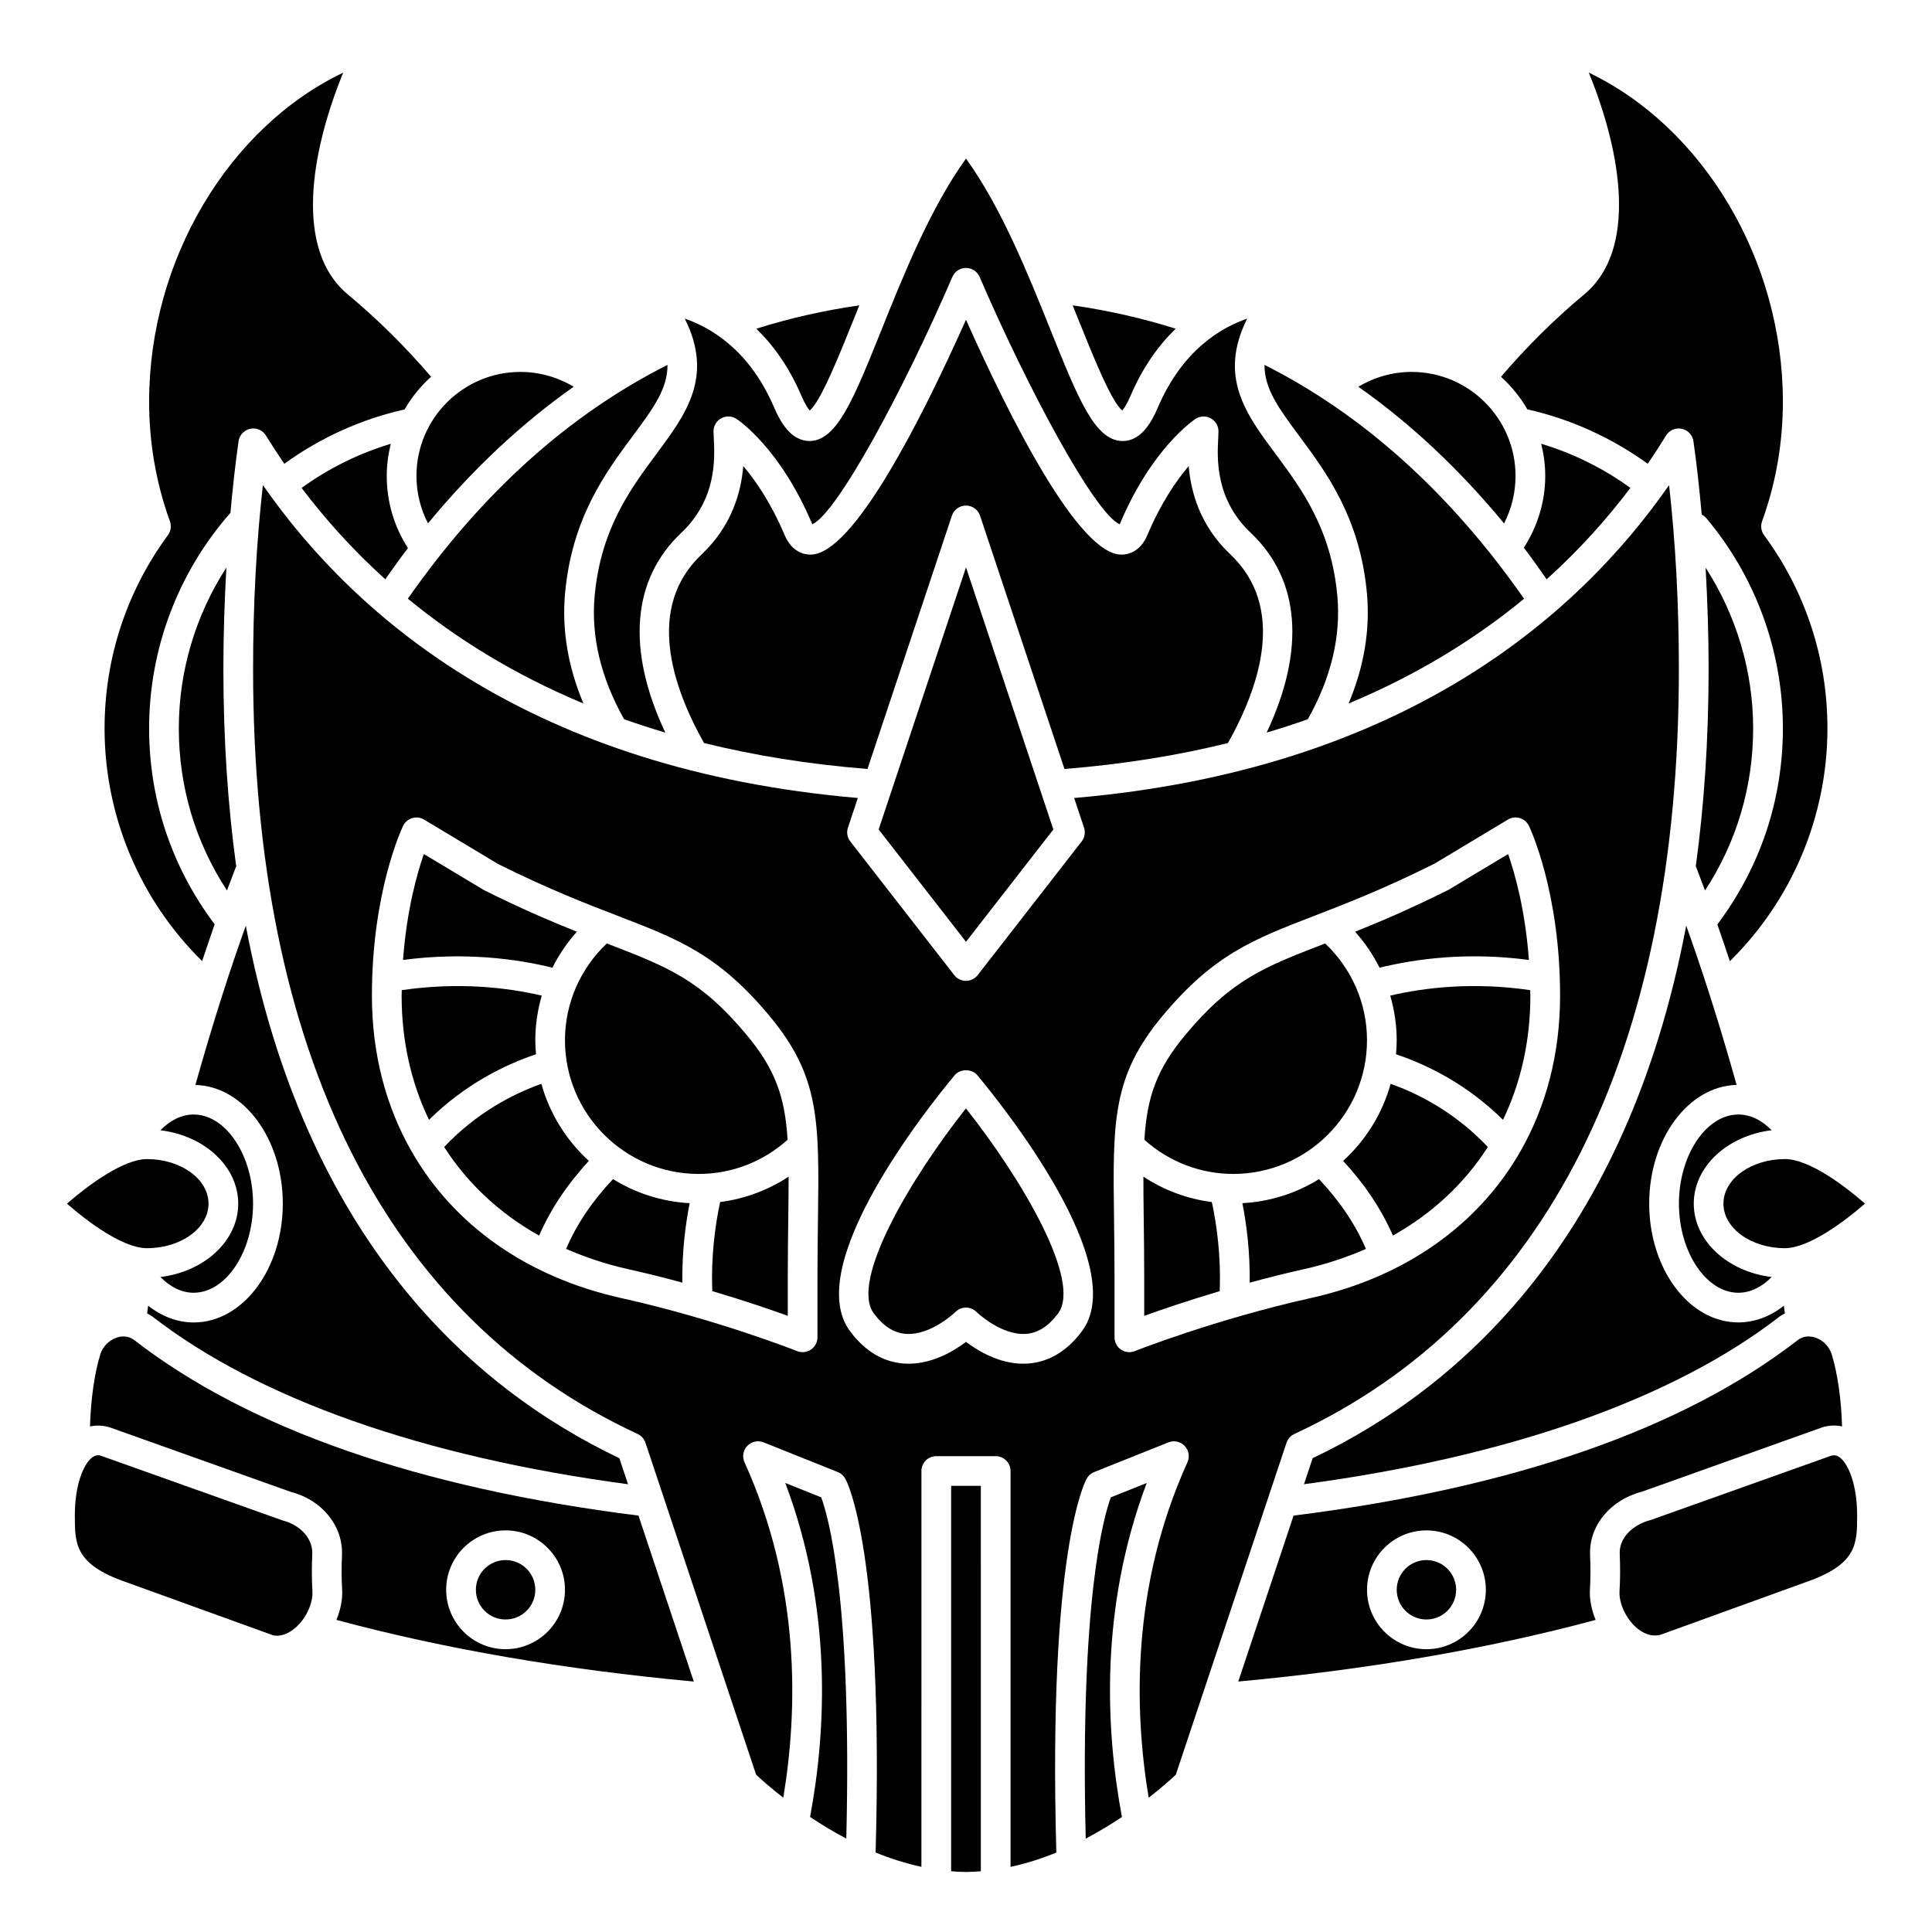 <?xml version="1.0" encoding="UTF-8"?>
<!-- Uploaded to: SVG Repo, www.svgrepo.com, Generator: SVG Repo Mixer Tools -->
<svg fill="#000000" width="800px" height="800px" version="1.1" viewBox="144 144 512 512" xmlns="http://www.w3.org/2000/svg">
 <g>
  <path d="m186.51 482.42c2.598 2.66 5.668 4.172 8.812 4.172 8.535 0 15.742-10.816 15.742-23.617 0-12.801-7.211-23.617-15.742-23.617-3.148 0-6.223 1.508-8.816 4.172 11.648 1.41 20.625 9.578 20.625 19.449 0 9.863-8.973 18.031-20.621 19.441z"/>
  <path d="m182.99 492.07c0.473 0.277 0.973 0.5 1.414 0.844 28.234 21.859 71.746 37.16 126.03 44.426l-2.301-6.906c-38.891-18.512-83.246-57.828-98.992-141.12-2.094 5.859-4.144 11.883-6.125 18.066-2.664 8.312-5.051 16.363-7.234 24.145 12.809 0.316 23.16 14.289 23.16 31.453 0 17.363-10.594 31.488-23.617 31.488-4.328 0-8.469-1.605-12.066-4.441-0.086 0.68-0.188 1.383-0.27 2.051z"/>
  <path d="m252.09 302.66c12.641 10.41 27.98 20.035 46.527 27.777-4.094-9.734-5.75-19.523-4.871-29.199 1.82-20.008 10.781-32.066 17.984-41.762 5.34-7.188 9.234-12.477 9.16-18.77-26.09 13.133-49.219 33.914-68.801 61.953z"/>
  <path d="m171.71 337.02c0 23.285 9.367 45.445 25.859 61.684 1.094-3.289 2.199-6.551 3.32-9.746-11.336-15.074-17.371-32.969-17.371-51.938 0-21.074 7.664-41.312 21.547-57.113 0.594-6.488 1.277-12.867 2.16-18.988 0.238-1.641 1.48-2.961 3.102-3.293 1.629-0.34 3.289 0.391 4.152 1.797 1.508 2.461 3.129 4.961 4.856 7.481 9.52-6.894 20.465-11.859 31.887-14.402 1.871-3.246 4.242-6.16 7.012-8.66-6.676-7.82-14.098-15.188-22.133-21.879-13.988-11.664-9.965-37.176-1.148-58.715-30.281 14.488-51.434 49.582-51.434 87.18 0 10.965 1.855 21.637 5.512 31.719 0.445 1.234 0.246 2.613-0.531 3.672-10.984 14.953-16.789 32.656-16.789 51.203z"/>
  <path d="m257.42 282.7c11.824-14.332 24.723-26.426 38.613-36.211-4.25-2.535-9.117-3.926-14.117-3.926-15.188 0-27.551 12.359-27.551 27.551 0 4.449 1.059 8.715 3.055 12.586z"/>
  <path d="m223.93 273.3c6.109 8.102 13.434 16.32 22.176 24.211 1.977-2.805 3.961-5.594 6.008-8.262-3.684-5.703-5.621-12.266-5.621-19.137 0-2.938 0.398-5.773 1.074-8.5-8.441 2.527-16.477 6.5-23.637 11.688z"/>
  <path d="m191.39 337.02c0 15.488 4.402 30.199 12.762 42.965 0.766-2.059 1.535-4.109 2.309-6.109 0.035-0.086 0.105-0.141 0.145-0.227-2.184-15.961-3.406-33.344-3.406-52.375 0-9.211 0.301-18.145 0.797-26.867-8.156 12.637-12.605 27.371-12.605 42.613z"/>
  <path d="m285.86 565.31c0 4.348-3.527 7.871-7.875 7.871-4.348 0-7.871-3.523-7.871-7.871s3.523-7.875 7.871-7.875c4.348 0 7.875 3.527 7.875 7.875"/>
  <path d="m179.58 499.14c-1.703-1.316-3.574-1.008-4.543-0.699-2.09 0.656-3.797 2.371-4.449 4.465-1.547 4.965-2.512 11.855-2.742 19.117 1.555-0.34 3.18-0.309 4.84 0.121 0.117 0.027 0.234 0.066 0.352 0.105l48.07 17.133c8.156 2.066 13.859 8.996 13.52 16.742-0.141 3.207-0.125 6.258 0.039 9.059 0.16 2.644-0.414 5.453-1.512 8.109 28.488 7.668 60.289 13.152 94.707 16.336l-14.66-43.973c-58.23-7.324-103.19-22.957-133.62-46.516zm98.402 81.914c-8.684 0-15.742-7.062-15.742-15.742 0-8.684 7.062-15.742 15.742-15.742 8.684 0 15.742 7.062 15.742 15.742 0.004 8.68-7.059 15.742-15.742 15.742z"/>
  <path d="m226.75 555.78c0.172-3.988-3.094-7.641-7.949-8.879l-48.211-17.168c-0.211-0.043-0.41-0.066-0.602-0.066-0.566 0-1.07 0.195-1.598 0.605-2.269 1.758-4.559 7.191-4.559 15.363 0 7.516 0 12.941 13.574 17.648l38.93 14.074c2.199 0.539 4.383-0.68 5.766-1.824 2.918-2.414 4.891-6.566 4.691-9.879-0.18-3.078-0.195-6.398-0.043-9.875z"/>
  <path d="m199.26 462.98c0-6.512-7.312-11.809-16.309-11.809-6.32 0-15.812 7.106-21.203 11.812 5.457 4.789 14.828 11.801 21.203 11.801 8.996 0 16.309-5.297 16.309-11.805z"/>
  <path d="m553.88 297.52c8.746-7.894 16.074-16.113 22.188-24.223-7.156-5.188-15.195-9.168-23.641-11.695 0.68 2.734 1.078 5.574 1.078 8.508 0 6.836-2.019 13.34-5.668 19.039 2.062 2.691 4.051 5.539 6.043 8.371z"/>
  <path d="m506.25 301.24c0.883 9.68-0.766 19.461-4.859 29.195 18.535-7.738 33.867-17.355 46.504-27.762-19.59-28.039-42.703-48.836-68.785-61.973-0.074 6.297 3.816 11.582 9.16 18.773 7.199 9.695 16.164 21.762 17.98 41.766z"/>
  <path d="m352.11 537.01c12.57 33.344 10.828 65.734 6.57 88.5 2.894 1.934 6.102 3.894 9.598 5.734 1.551-63.793-4.848-85.613-6.656-90.43z"/>
  <path d="m542.59 282.71c1.996-3.871 3.039-8.156 3.039-12.598 0-15.191-12.363-27.551-27.551-27.551-4.996 0-9.859 1.398-14.102 3.93 13.887 9.781 26.785 21.883 38.613 36.219z"/>
  <path d="m548.81 252.5c11.406 2.543 22.344 7.519 31.855 14.406 1.727-2.523 3.348-5.023 4.856-7.481 0.863-1.414 2.508-2.141 4.152-1.797 1.621 0.336 2.867 1.648 3.102 3.293 0.902 6.266 1.598 12.801 2.199 19.449 0.461 0.23 0.887 0.559 1.238 0.98 13.07 15.547 20.27 35.316 20.27 55.668 0 18.953-6.027 36.883-17.371 51.965 1.125 3.199 2.231 6.461 3.32 9.742 16.488-16.238 25.859-38.469 25.859-61.707 0-18.547-5.805-36.25-16.793-51.199-0.781-1.059-0.977-2.438-0.531-3.672 3.66-10.086 5.512-20.754 5.512-31.719 0-37.598-21.152-72.691-51.434-87.18 8.816 21.539 12.84 47.051-1.148 58.715-8.047 6.699-15.445 14.07-22.121 21.891 2.758 2.496 5.129 5.402 7 8.648 0.012-0.004 0.023-0.008 0.035-0.004z"/>
  <path d="m638.24 462.97c-5.457-4.785-14.828-11.805-21.203-11.805-8.988 0-16.309 5.297-16.309 11.809 0 6.512 7.312 11.809 16.309 11.809 6.324-0.004 15.809-7.106 21.203-11.812z"/>
  <path d="m318.05 264.18c-6.957 9.363-14.844 19.98-16.465 37.777-0.977 10.719 1.652 21.699 7.805 32.641 3.535 1.25 7.176 2.438 10.926 3.547-10.312-21.902-8.918-40.516 4.231-52.945 9.449-8.934 8.883-19.805 8.613-25.027-0.039-0.762-0.07-1.387-0.07-1.867 0-1.445 0.793-2.773 2.062-3.465 1.27-0.68 2.82-0.621 4.027 0.168 0.465 0.309 11.535 7.715 19.988 27.695 0.039 0.09 0.074 0.168 0.105 0.238 6.578-2.926 24.215-35.641 37.113-65.555 0.621-1.445 2.047-2.375 3.617-2.375s2.996 0.934 3.613 2.379c12.895 29.914 30.535 62.629 37.113 65.555 0.035-0.07 0.07-0.148 0.105-0.238 8.449-19.977 19.523-27.387 19.988-27.695 1.211-0.793 2.762-0.852 4.027-0.168 1.273 0.688 2.062 2.019 2.062 3.461 0 0.48-0.031 1.105-0.07 1.863-0.273 5.223-0.844 16.094 8.613 25.027 13.145 12.426 14.535 31.047 4.231 52.941 3.738-1.105 7.375-2.281 10.902-3.527 6.152-10.949 8.801-21.93 7.828-32.652-1.617-17.801-9.504-28.418-16.465-37.781-7.754-10.43-15.133-20.363-7.434-35.734-7.094 2.426-17.211 8.469-23.672 23.543-1.637 3.82-4.383 8.891-9.32 8.891h-0.082c-7.246-0.082-11.688-11.137-19.043-29.445-5.848-14.578-12.996-32.379-22.398-45.406-9.402 13.027-16.551 30.832-22.402 45.406-7.356 18.309-11.797 29.363-19.043 29.445-4.941-0.023-7.758-5.047-9.402-8.891-6.461-15.066-16.574-21.113-23.672-23.539 7.695 15.371 0.316 25.305-7.434 35.734z"/>
  <path d="m376.85 363.82 23.152 29.762 23.148-29.762-23.148-69.461z"/>
  <path d="m441.41 252.78c0.414-0.465 1.184-1.531 2.199-3.898 3.336-7.789 7.555-13.508 11.965-17.77-8.746-2.762-17.883-4.836-27.312-6.195 0.484 1.195 0.977 2.422 1.445 3.582 3.961 9.852 8.832 21.992 11.703 24.281z"/>
  <path d="m469.42 340.91c8.539-15.195 15.422-36.02 0.625-50.004-8.137-7.688-10.461-16.684-11.027-23.398-3.266 3.852-7.348 9.77-10.938 18.254-1.914 4.527-5.133 5.211-6.875 5.215h-0.02c-11.316 0.008-29.422-35.879-41.188-62.242-11.77 26.359-29.875 62.242-41.191 62.242h-0.016c-1.742-0.004-4.965-0.688-6.875-5.215-3.59-8.48-7.668-14.398-10.938-18.25-0.566 6.711-2.891 15.707-11.027 23.395-14.766 13.961-7.957 34.715 0.625 50 13.156 3.25 27.555 5.621 43.316 6.879l22.371-67.121c0.535-1.602 2.035-2.688 3.734-2.688 1.695 0 3.195 1.082 3.731 2.691l22.371 67.117c15.762-1.262 30.168-3.621 43.32-6.875z"/>
  <path d="m358.58 252.78c2.871-2.285 7.746-14.43 11.707-24.281 0.469-1.16 0.961-2.383 1.445-3.582-9.426 1.359-18.562 3.434-27.312 6.199 4.414 4.262 8.625 9.98 11.961 17.77 1.016 2.363 1.785 3.43 2.199 3.894z"/>
  <path d="m491.87 530.43-2.301 6.906c54.285-7.266 97.801-22.566 126.03-44.426 0.441-0.344 0.941-0.562 1.414-0.844-0.082-0.664-0.184-1.363-0.273-2.035-3.59 2.832-7.727 4.426-12.07 4.426-13.023 0-23.617-14.125-23.617-31.488 0-17.16 10.352-31.133 23.168-31.457-2.051-7.305-4.262-14.805-6.715-22.516l-0.516-1.625c-1.98-6.176-4.031-12.203-6.129-18.078-15.742 83.309-60.098 122.62-98.992 141.14z"/>
  <path d="m549.18 398.4c-0.973-13.184-3.719-22.957-5.516-28.062l-15.695 9.418c-9.863 4.941-17.961 8.398-24.852 11.16 2.59 2.902 4.766 6.102 6.477 9.535 9.727-2.394 23.465-4.203 39.586-2.051z"/>
  <path d="m447.01 455.82c-0.004 3.34 0.039 6.969 0.09 11.047 0.059 4.719 0.129 9.941 0.129 15.793v10.059c4.461-1.617 11.48-4.023 20-6.551 0.367-9.336-0.777-17.59-2.078-23.609-6.508-0.852-12.695-3.125-18.141-6.738z"/>
  <path d="m512.43 407.85c1.082 3.809 1.711 7.769 1.711 11.828 0 1.25-0.082 2.488-0.188 3.715 8.305 2.785 18.809 7.934 28.359 17.375 4.691-9.766 7.25-20.844 7.25-32.898 0-0.508-0.031-0.969-0.035-1.469-14.996-2.203-27.887-0.715-37.098 1.449z"/>
  <path d="m499.94 451.65c5.731 6.184 10.145 12.816 13.195 19.789 10.504-5.887 19.012-13.867 25.16-23.477-8.496-8.988-18.059-14.008-25.762-16.734-2.215 7.965-6.641 15-12.594 20.422z"/>
  <path d="m506.27 419.68c0-9.766-4.039-18.973-11.086-25.652-0.086 0.031-0.18 0.07-0.27 0.102-15.848 6.113-24.582 9.48-36.789 24.133-7.648 9.176-10.137 16.469-10.855 27.785 6.512 5.832 14.801 9.055 23.578 9.055 19.535 0 35.422-15.891 35.422-35.422z"/>
  <path d="m487.01 524.02c66.676-30.918 101.91-101.02 101.91-202.74 0-17.129-0.875-33.465-2.598-48.711-24.871 35.703-71.613 75.5-157.66 82.91l2.617 7.852c0.418 1.246 0.184 2.625-0.625 3.66l-27.551 35.426c-0.746 0.957-1.891 1.52-3.106 1.52s-2.363-0.562-3.106-1.52l-27.551-35.426c-0.812-1.039-1.047-2.414-0.625-3.66l2.617-7.856c-86.07-7.414-132.8-47.23-157.66-82.906-1.727 15.242-2.602 31.582-2.602 48.711 0 101.72 35.238 171.82 101.91 202.74 0.984 0.457 1.73 1.301 2.074 2.328l29.324 87.969c1.109 1.043 3.637 3.316 7.203 6.094 3.891-23.434 4.578-56.129-10.277-88.891-0.66-1.465-0.371-3.184 0.738-4.344s2.816-1.531 4.305-0.938l19.68 7.871c0.828 0.332 1.52 0.934 1.961 1.707 0.426 0.746 10.301 19.102 8.059 99.113 3.852 1.59 7.934 2.887 12.137 3.801l0.004-104.9c0-2.172 1.758-3.938 3.938-3.938h15.742c2.176 0 3.938 1.762 3.938 3.938v104.91c4.203-0.914 8.285-2.207 12.137-3.797-2.242-80.02 7.629-98.375 8.059-99.125 0.441-0.777 1.133-1.375 1.961-1.707l19.68-7.871c1.484-0.594 3.195-0.223 4.305 0.938 1.109 1.16 1.402 2.883 0.738 4.344-14.859 32.766-14.164 65.465-10.277 88.898 3.566-2.777 6.09-5.059 7.195-6.102l29.332-87.965c0.344-1.031 1.09-1.867 2.074-2.324zm-126.24-57.051c-0.059 4.684-0.133 9.871-0.133 15.688v15.742c0 1.309-0.645 2.527-1.723 3.258-0.66 0.445-1.438 0.68-2.211 0.68-0.492 0-0.988-0.09-1.457-0.281-0.207-0.082-21.246-8.406-46.633-14.059-25.141-5.598-44.375-19.449-55.441-38.695 0-0.004-0.004-0.004-0.004-0.008-6.871-11.949-10.609-25.969-10.609-41.422 0-27.492 7.922-44.301 8.262-45 0.48-0.996 1.359-1.746 2.418-2.066 1.059-0.316 2.207-0.172 3.156 0.398l19.68 11.809c13.203 6.586 23.535 10.574 31.844 13.777 15.953 6.152 26.484 10.215 40.004 26.438 13.344 16.008 13.184 27.836 12.848 53.742zm69.93 29.855c-3.949 5.266-8.75 8.133-14.27 8.531-0.422 0.027-0.844 0.043-1.258 0.043-6.371 0-11.98-3.379-15.168-5.785-3.398 2.57-9.578 6.227-16.434 5.742-5.519-0.395-10.32-3.262-14.27-8.531-13.02-17.355 20.77-59.57 27.676-67.855 1.5-1.793 4.551-1.793 6.051 0 6.898 8.285 40.688 50.5 27.672 67.855zm14.051 5.231c-0.469 0.191-0.965 0.281-1.457 0.281-0.777 0-1.551-0.23-2.211-0.676-1.078-0.734-1.723-1.953-1.723-3.262v-15.742c0-5.812-0.07-11-0.129-15.684-0.34-25.91-0.496-37.734 12.852-53.746 13.52-16.223 24.055-20.285 40.004-26.438 8.305-3.203 18.641-7.191 32.105-13.926l19.418-11.664c0.953-0.57 2.106-0.711 3.156-0.398 1.062 0.32 1.938 1.066 2.418 2.066 0.332 0.703 8.254 17.512 8.254 45.004 0 15.453-3.738 29.473-10.613 41.422-11.066 19.25-30.305 33.105-55.441 38.703-25.383 5.652-46.422 13.977-46.633 14.059z"/>
  <path d="m579.25 539.27 47.719-17.027c0.113-0.039 0.23-0.078 0.352-0.105 1.66-0.43 3.289-0.461 4.848-0.121-0.227-7.258-1.191-14.109-2.75-19.109-0.648-2.098-2.359-3.805-4.449-4.469-0.969-0.309-2.844-0.613-4.543 0.699-30.426 23.562-75.391 39.195-133.62 46.512l-14.656 43.973c34.418-3.18 66.227-8.664 94.711-16.332-1.098-2.656-1.672-5.469-1.512-8.117 0.164-2.793 0.18-5.844 0.039-9.055-0.344-7.746 5.356-14.676 13.863-16.848zm-57.23 41.785c-8.684 0-15.742-7.062-15.742-15.742 0-8.684 7.062-15.742 15.742-15.742 8.684 0 15.742 7.062 15.742 15.742s-7.059 15.742-15.742 15.742z"/>
  <path d="m631.61 530.27c-0.707-0.551-1.371-0.707-2.203-0.539l-47.867 17.059c-5.203 1.348-8.469 5-8.297 8.988 0.152 3.477 0.137 6.797-0.047 9.867-0.199 3.312 1.773 7.465 4.691 9.883 1.387 1.141 3.578 2.371 6.133 1.711l38.516-13.945c13.625-4.719 13.625-10.148 13.625-17.66 0-8.172-2.289-13.605-4.551-15.363z"/>
  <path d="m396.06 639.9c1.309 0.102 2.613 0.191 3.938 0.191s2.629-0.094 3.938-0.191l-0.004-102.14h-7.871z"/>
  <path d="m595.85 379.99c8.359-12.77 12.754-27.496 12.754-42.969 0-15.172-4.465-29.953-12.602-42.59 0.496 8.715 0.797 17.641 0.797 26.844 0 18.988-1.219 36.328-3.394 52.258 0.82 2.125 1.633 4.281 2.445 6.457z"/>
  <path d="m493.55 456.48c-5.969 3.695-12.883 5.969-20.305 6.375 1.121 5.707 2.039 12.93 1.934 21.055 4.574-1.238 9.422-2.469 14.496-3.598 5.809-1.297 11.23-3.121 16.312-5.34-2.797-6.5-6.961-12.695-12.438-18.492z"/>
  <path d="m529.89 565.31c0 4.348-3.523 7.871-7.871 7.871s-7.871-3.523-7.871-7.871 3.523-7.875 7.871-7.875 7.871 3.527 7.871 7.875"/>
  <path d="m285.86 419.68c0-4.059 0.625-8.02 1.707-11.828-9.211-2.164-22.102-3.652-37.098-1.449-0.004 0.5-0.035 0.961-0.035 1.469 0 12.055 2.559 23.133 7.254 32.895 9.543-9.434 20.051-14.586 28.359-17.375-0.105-1.223-0.188-2.461-0.188-3.711z"/>
  <path d="m375.59 492.1c2.547 3.398 5.328 5.16 8.5 5.394 6.652 0.445 13.062-5.762 13.125-5.824 0.766-0.758 1.773-1.141 2.777-1.141 1.008 0 2.016 0.383 2.777 1.148 0.059 0.055 6.508 6.258 13.117 5.816 3.176-0.234 5.957-2 8.5-5.394 6.414-8.555-9.605-35.664-24.402-54.367-14.785 18.707-30.801 45.82-24.395 54.367z"/>
  <path d="m447.89 537.01-9.5 3.801c-1.797 4.82-8.211 26.691-6.664 90.449 3.496-1.848 6.707-3.801 9.598-5.734-4.262-22.77-6.004-55.168 6.566-88.516z"/>
  <path d="m287.47 431.23c-7.703 2.731-17.262 7.746-25.762 16.734 6.148 9.613 14.652 17.59 25.16 23.477 3.055-6.981 7.461-13.609 13.195-19.789-5.953-5.422-10.383-12.457-12.594-20.422z"/>
  <path d="m290.4 400.45c1.707-3.438 3.887-6.637 6.477-9.535-6.875-2.75-14.914-6.176-24.59-11.012l-15.965-9.57c-1.789 5.106-4.543 14.883-5.516 28.066 16.133-2.144 29.879-0.34 39.594 2.051z"/>
  <path d="m294.02 474.97c5.082 2.215 10.5 4.047 16.312 5.34 5.074 1.129 9.922 2.356 14.496 3.598-0.105-8.125 0.812-15.348 1.934-21.055-7.418-0.41-14.336-2.68-20.305-6.375-5.484 5.793-9.645 11.988-12.438 18.492z"/>
  <path d="m305.08 394.13c-0.086-0.031-0.18-0.07-0.27-0.102-7.047 6.68-11.086 15.887-11.086 25.652 0 19.531 15.891 35.426 35.426 35.426 8.777 0 17.066-3.223 23.574-9.059-0.719-11.316-3.207-18.609-10.855-27.785-12.211-14.652-20.941-18.02-36.789-24.133z"/>
  <path d="m613.5 443.53c-2.594-2.676-5.644-4.172-8.824-4.172-8.535 0-15.742 10.816-15.742 23.617 0 12.801 7.211 23.617 15.742 23.617 3.168 0 6.242-1.5 8.836-4.172-11.66-1.402-20.645-9.574-20.645-19.445 0-9.871 8.98-18.039 20.633-19.445z"/>
  <path d="m332.77 486.16c8.516 2.523 15.539 4.934 20 6.551v-10.059c0-5.848 0.07-11.07 0.129-15.789 0.051-4.078 0.094-7.711 0.09-11.047-5.449 3.613-11.637 5.883-18.145 6.742-1.297 6.012-2.438 14.27-2.074 23.602z"/>
 </g>
</svg>